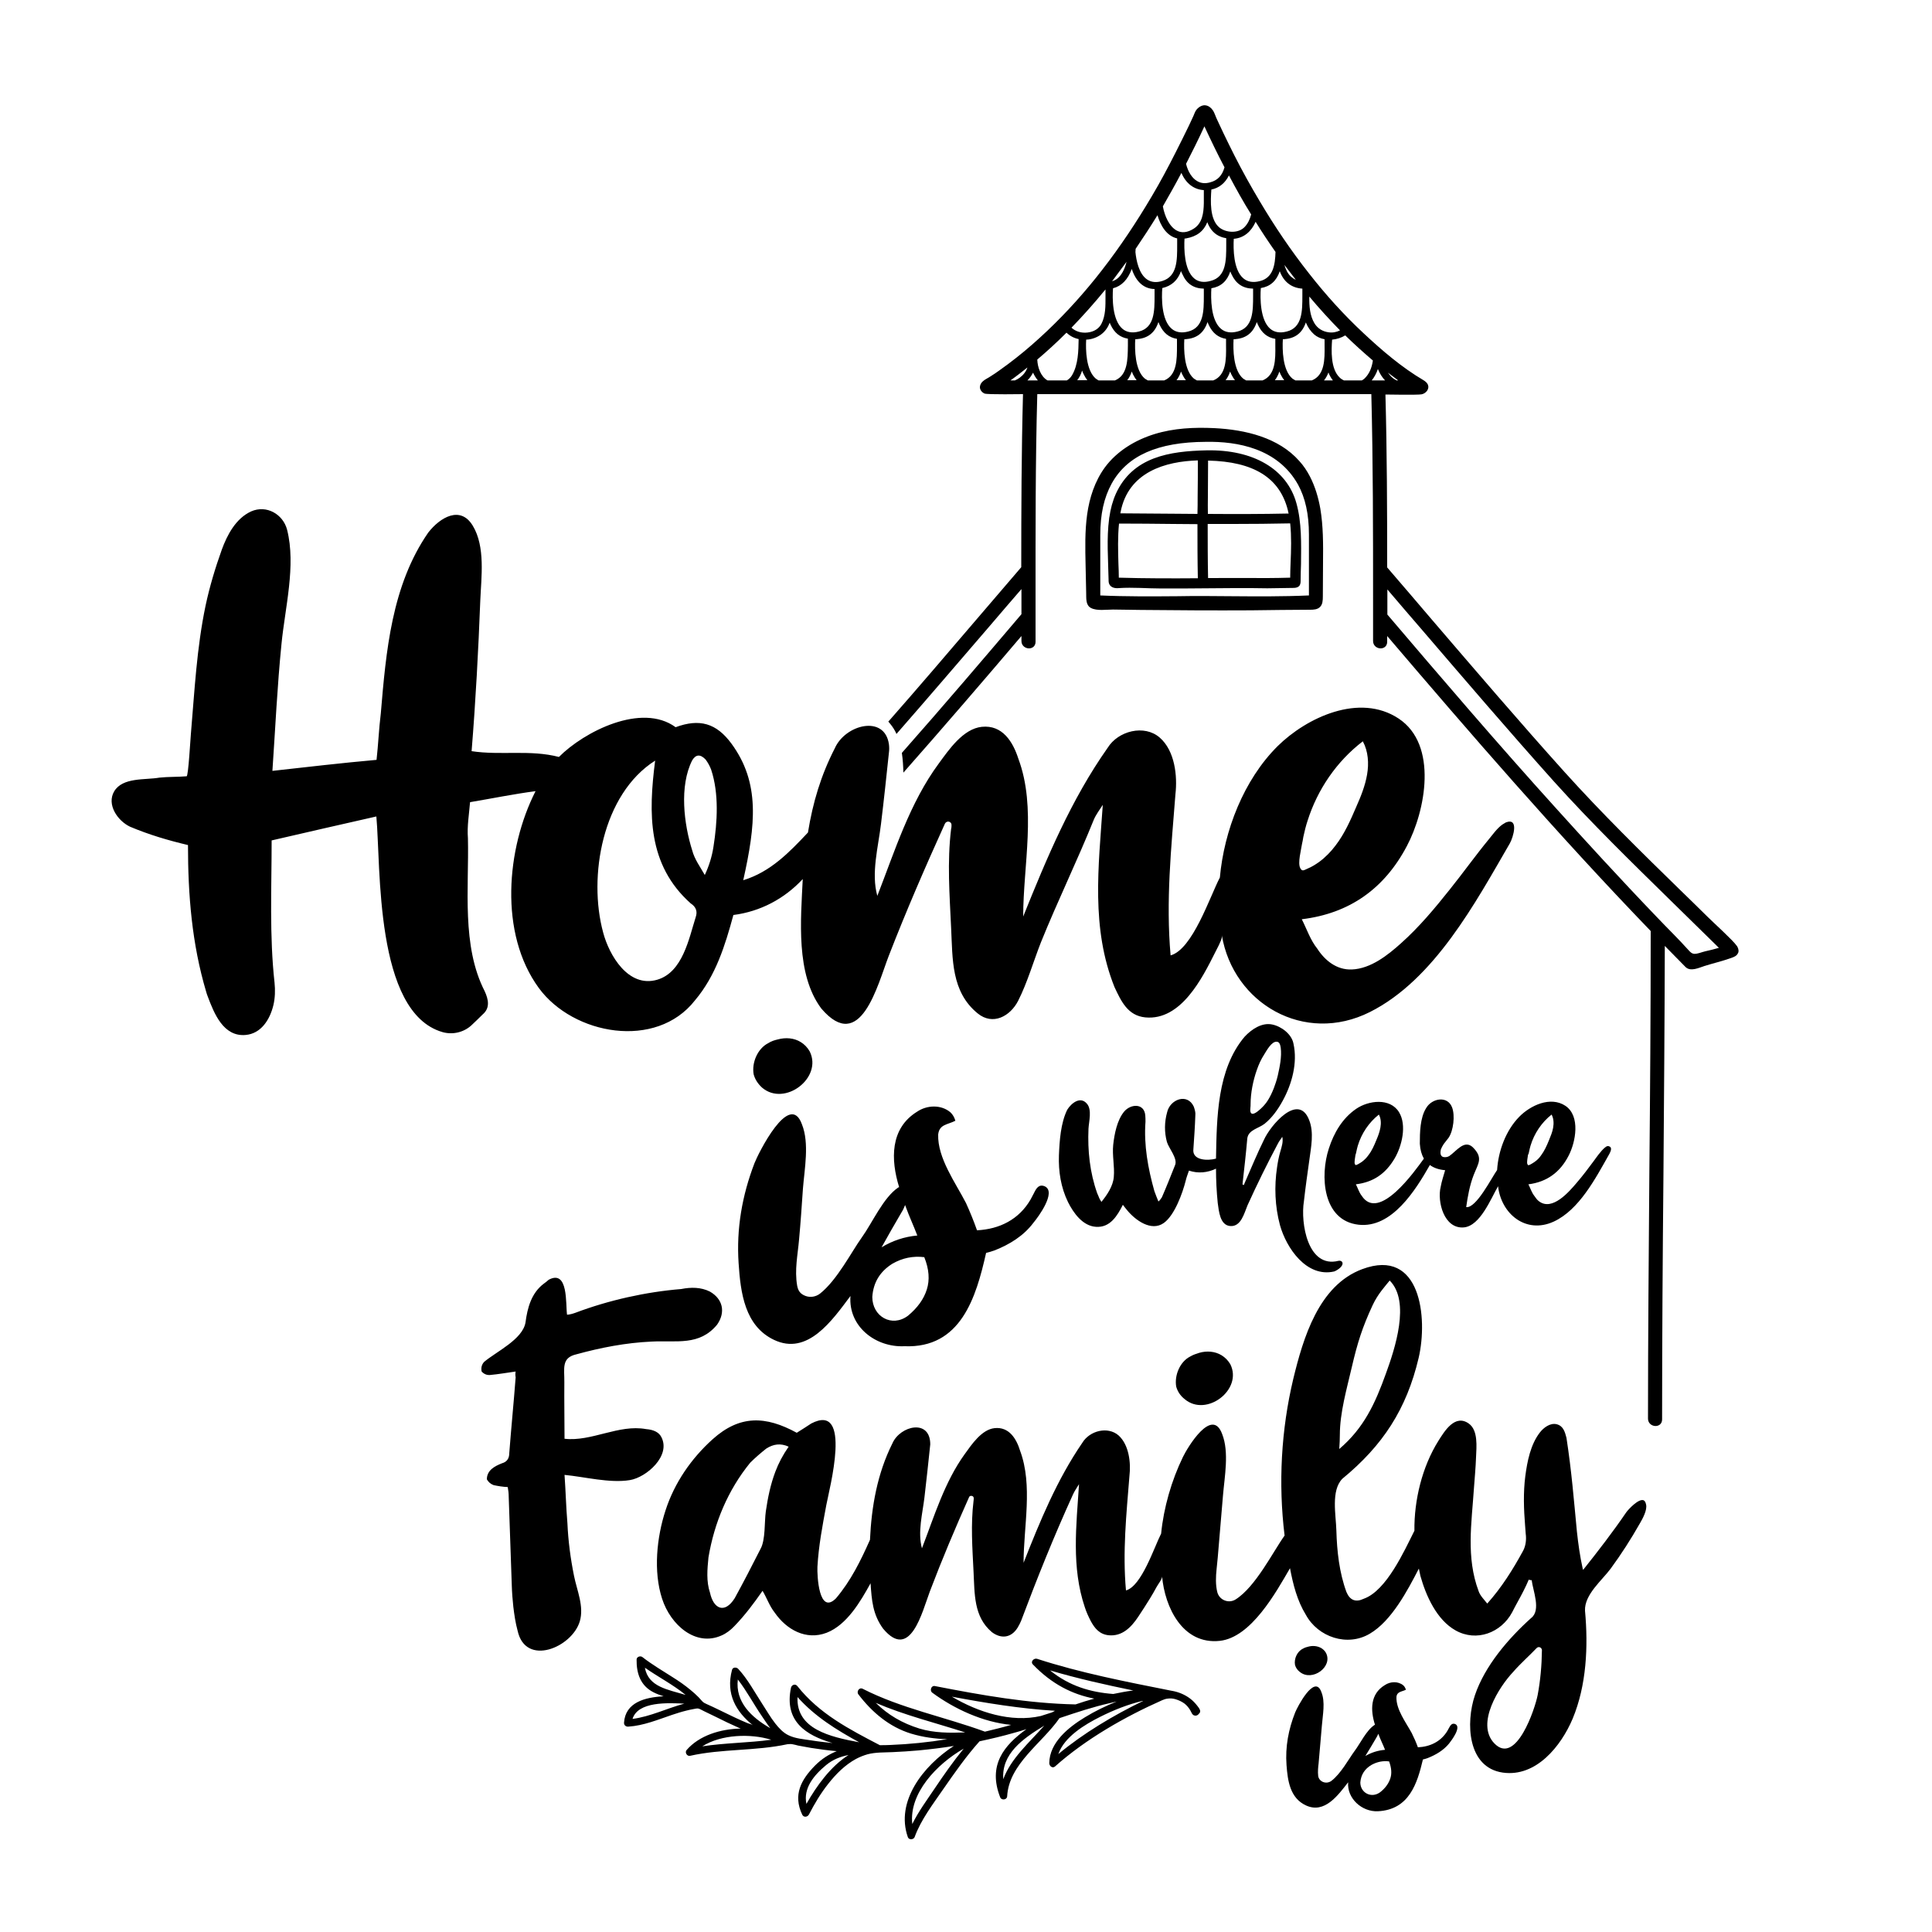 <?xml version="1.0" encoding="utf-8"?>
<!-- Generator: Adobe Illustrator 23.0.1, SVG Export Plug-In . SVG Version: 6.00 Build 0)  -->
<svg version="1.1" id="Layer_1" xmlns="http://www.w3.org/2000/svg" xmlns:xlink="http://www.w3.org/1999/xlink" x="0px" y="0px"
	 width="1000px" height="1000px" viewBox="0 0 1000 1000" style="enable-background:new 0 0 1000 1000;" xml:space="preserve">
<g>
	<path d="M777.6,426.8c-2.7,1.9-5,5.2-6.9,7.5c-7,8.5-13.4,17.5-20.3,26.1c-7.8,9.8-15.9,19.5-25.2,27.8
		c-6.9,6.2-15.7,13.2-25.5,13.6c-7.8,0.3-13.9-4.6-17.9-10.8c-3.6-4.5-5.4-10.1-8-15.2c24.8-3,42.8-15.9,54.4-37.9
		c9.6-18.1,16.3-52.4-4.3-66c-20.3-13.4-47.6-0.5-62.6,14.3c-17.6,17.5-27.7,43.8-29.9,68c-5.1,9.7-14.1,37.2-25.5,40.3
		c-2.5-28.2,0.3-55.2,2.5-83.4c1.1-9.5-0.3-22.5-8.1-29.3c-8-7-21.6-3.5-27,5.3c-18.9,26.8-31.5,57-43.7,87.3
		c0-26.5,7-56.3-2.5-81.7c-2.8-8.7-8.2-17.6-18.9-16.5c-9.7,1-17.1,11.9-22.3,19c-15,20.3-22.8,45.4-31.8,68.5
		c-3.3-11.7,0.5-25.4,1.9-37.2c1.5-12.3,2.8-24.6,4.1-36.9c0.2-1.5,0.2-2.9,0-4.4c-2.2-15.4-22.6-10.2-28,2.1
		c-7.2,14-11.4,28.1-13.9,43.6c-9.7,10.3-19.4,20.4-33.5,24.7c6.4-28.7,8.8-50.4-6.1-70.7c-7.8-10.6-16.5-13.1-28.9-8.5
		c-17.6-12.9-47.4,2.3-60.4,15.4c-14.9-3.9-30.1-0.7-45.2-3c2.1-26,3.5-52,4.5-78.1c0.5-12,2.7-27.7-3.9-38.6
		c-6.4-10.6-16.9-4.3-23,3.5c-19,27.4-21.9,61.6-24.6,93.7c-1,8-1.3,16-2.2,24c-18,1.6-35.9,3.7-53.9,5.7
		c1.5-21.9,2.5-43.9,4.7-65.7c1.8-18.6,7.6-40.6,2.9-59.1c-2.1-8.1-10.7-13-18.6-9.5c-7.9,3.6-12.4,12.1-15.2,19.8
		c-3.4,9.5-6.3,19.1-8.4,29c-4.6,21.9-5.7,44.2-7.6,66.4c-0.2,1.9-1.3,21.8-2.2,21.9c-4.7,0.4-9.4,0.2-14.1,0.7
		c-7.3,1.3-19-0.3-23.4,7.1c-4,6.8,1.7,15.2,8.2,18.3c10,4.2,19.5,7,30,9.5c0,25.8,2,51,9.4,75.9c0.2,0.8,0.5,1.6,0.8,2.4
		c3.3,8.8,8.1,21,19.6,20c8.1-0.7,12.6-8,14.4-15.4c0.9-3.8,1-7.8,0.6-11.7c-2.7-24.3-1.5-49.2-1.5-73.6
		c18.1-4.2,36.1-8.3,54.2-12.4c2.4,25.9-1,101.4,34.2,111.6c5.2,1.5,10.9,0.2,14.9-3.4c2-1.8,3.9-3.8,5.9-5.7c4-3.4,3-7.8,1.1-12
		c-12.1-23.5-8.1-53.5-8.7-79.2c-0.5-6.3,0.6-12.5,1.1-18.7c11.3-1.9,22.5-4.2,33.9-5.7c-15.1,29.7-19,73.6,1.7,101.9
		c17.8,24.3,60.7,32.1,80.8,6.4c10.8-12.8,15.6-28.4,19.9-44.2c14-1.8,26.4-8.4,35.9-18.6c-1,21-3.7,49.2,9.6,67
		c20.3,23.8,29.1-12.2,34.9-27.2c9-23.2,18.8-45.8,29.1-68.5c0.4-0.8,1.3-1.2,2.1-1l0,0c0.7,0.2,1.3,0.8,1.3,1.6
		c0,0.7,0,1.4-0.2,2.1c-2.1,17.1-0.8,34.1,0,51.3c0.8,16.2,0,33,13.7,44.2c7.9,6.5,16.9,1.5,21-6.5c4.8-9.5,7.9-20.4,11.8-30.3
		c8.6-21.3,18.7-42,27.3-63.3c1.1-2.7,3.1-5.3,4.7-7.8c-2.2,31.9-6.2,63.8,6.1,94.4c3.4,7.2,6.8,14.7,15.9,15.6
		c18.6,1.8,29.6-20.6,36.2-33.7c2.9-5.6,3.7-7.4,3.4-8.9c5.9,35.4,42.7,56.9,76.7,39.8c33.4-16.8,54.7-56.8,72.4-87.3
		c1.7-3,4.9-13.5-2.1-10.8C778.8,426.1,778.2,426.4,777.6,426.8z M360.1,474.7c-3.5,11-6.7,28.5-19.9,32.4
		c-15,4.4-24.9-12.7-28-24.4c-7.9-29-0.4-71.7,26.9-89c-3.5,27.3-4,53.9,18.4,73.9C360.3,469.4,361.1,471.8,360.1,474.7z
		 M369.3,438.2c-0.8,5.3-2.4,10.2-4.5,14.7c-2.3-4.1-5.3-8.1-6.5-12.7c-4.3-13.6-6.8-33.3,0-46.7c1.9-3.1,4.2-3.2,6.9-0.4
		c1.2,1.6,2.2,3.4,2.9,5.3C372.2,410.8,371.3,425.5,369.3,438.2z M674.6,433.2c0.6-2.8,1.3-5.7,2.2-8.4c5.1-16.1,15-30.7,28.6-41.1
		c2.8,5.2,3.2,11.4,2.2,17.2c-1,5.8-3.2,11.3-5.6,16.7c-3,7-6.1,14-10.7,20c-2.4,3.2-5.3,6.2-8.6,8.6c-1.7,1.2-3.6,2.4-5.5,3.2
		c-2.3,1-3.2,1.9-4.2-0.1c-1.4-2.6,0.5-9.6,0.9-12.4C674.2,435.7,674.4,434.4,674.6,433.2z M390.1,556.1c-1.1-6,2-13.4,7.6-16.2
		c1.5-1,3.2-1.5,4.9-1.9c4-1.1,8.4-0.8,11.9,1.4c1.8,1.1,3.4,2.7,4.6,4.8c6.8,13.7-12.9,28.7-24.6,18.8
		C392.3,561,390.8,558.7,390.1,556.1z M540.9,614.1c-3.1-1.4-4.5,0.9-5.7,3.4c-0.6,1.1-1.2,2.3-1.8,3.4c-6,10.3-16,15.3-27.7,15.9
		c-1.7-4.8-3.6-9.5-5.7-14.1c-5.4-10.5-14.8-23.3-14.4-35.5c0.6-5.3,4.8-5,8.9-7.1c-0.5-1.7-1.3-3.2-2.6-4.4
		c-4.9-4.1-12.2-3.7-17.2-0.3c-14.1,8.7-13.7,24.9-9.3,39.1c-0.1,0-0.3,0-0.4,0.1c-7.8,5.2-13.4,18.2-19,26
		c-5.2,7.2-12.7,22-21.6,29c-2.1,1.6-4.9,2.1-7.4,1.2c-2.7-1-3.9-2.6-4.4-5.4c-1.4-8.2,0.3-15.8,1-23.9c0.8-8.7,1.4-17.5,2-26.3
		c0.8-10.2,3.4-23.4-0.5-33.2c-6.4-17.9-22.8,15.4-24.6,20.1c-6.4,16.7-9.4,33.9-8.2,51.7c1,15.4,3.2,32.5,18.3,39.7
		c17.4,8.3,30-9.9,39.6-22.7c-1.2,15.8,13,26.7,27.9,26c29.2,1.2,37.1-25.2,42.3-48.3c1.4-0.3,2.9-0.8,4.4-1.3
		c7.8-3.1,15-7.5,20.1-14.3C537.5,629.8,546.8,617.1,540.9,614.1z M466.7,627.4c0.7-1.1,1.3-2.4,1.8-3.7c0.1,0.3,0.2,0.6,0.3,0.9
		c1.8,5,4.1,9.9,6,14.9c-6.7,0.6-12.9,2.7-18.5,6.1C459.7,639.5,463.1,633.5,466.7,627.4z M479.7,667.5c-1.6,5-4.8,9.4-9.7,13.5
		c-8.4,6.3-18.5,0.4-18.5-9.7c0.5-7.5,4-13.2,10.4-17.2c5.2-3,10.7-4.1,16.5-3.4C480.9,656.9,481.3,662.5,479.7,667.5z M670.3,861.8
		c-0.6-3.2,1.1-7.1,4.2-8.5c0.8-0.5,1.8-0.8,2.7-1c2.2-0.6,4.6-0.4,6.6,0.7c1,0.6,1.9,1.4,2.5,2.5c3.8,7.2-7.1,15.1-13.5,9.9
		C671.5,864.4,670.7,863.2,670.3,861.8z M753.3,892.4c-1.7-0.7-2.5,0.5-3.2,1.8c-0.3,0.6-0.7,1.2-1,1.8c-3.3,5.4-8.8,8.1-15.2,8.4
		c-0.9-2.5-2-5-3.2-7.4c-3-5.5-8.2-12.3-7.9-18.7c0.3-2.8,2.7-2.6,4.9-3.7c-0.3-0.9-0.7-1.7-1.4-2.3c-2.7-2.2-6.7-2-9.5-0.1
		c-7.7,4.6-7.5,13.1-5.1,20.6c-0.1,0-0.1,0-0.2,0c-4.3,2.8-7.4,9.6-10.5,13.7c-2.8,3.8-7,11.6-11.9,15.3c-2.6,1.9-6.3,0.5-6.8-2.5
		c-0.3-2.3,0-4.9,0.2-6.5c0.5-6.5,1.2-13,1.7-19.6c0.4-5.4,1.9-12.3-0.3-17.5c-3.5-9.5-12.5,8.1-13.5,10.6
		c-3.5,8.8-5.2,17.9-4.5,27.3c0.6,8.1,1.8,17.1,10.1,20.9c9.6,4.4,16.5-5.2,21.8-12c-0.7,8.3,7.1,15.4,15.4,15
		c16.3-0.8,20.4-14.6,23.3-26.8c0.8-0.2,1.6-0.4,2.4-0.7c4.3-1.7,8.2-4,11.1-7.5C751.4,900.7,756.5,894,753.3,892.4z M712.4,899.4
		c0.4-0.6,0.7-1.3,1-2c0.1,0.2,0.1,0.3,0.2,0.5c1,2.7,2.3,5.2,3.3,7.8c-3.7,0.3-7.1,1.4-10.2,3.2
		C708.6,905.8,710.5,902.7,712.4,899.4z M719.6,920.6c-0.9,2.6-2.6,5-5.3,7.1c-4.6,3.3-10.2,0.2-10.2-5.1c0.3-3.9,2.2-7,5.8-9.1
		c2.9-1.6,5.9-2.2,9.1-1.8C720.2,915,720.5,917.9,719.6,920.6z M694.8,653.4c-0.3-0.7-1.2-1-2-0.8c-16,4-19.7-19.7-17.9-30.8
		c0.8-7.1,1.8-14.2,2.8-21.3c0.9-6.8,2.5-14.3-0.1-20.8c-5.6-14.4-20.1,2.9-23.4,10.3c-3.5,7.1-6.5,14.4-9.7,21.7
		c-0.2,0.6-0.5,1.1-0.7,1.7c-0.2-0.2-0.4-0.3-0.7-0.3c0.9-8,1.8-15.9,2.5-23.9c0.6-4.4,5.8-5.1,8.9-7.5c3.9-3.1,7-7.5,9.4-11.9
		c4.8-8.7,7.8-19.7,5.6-29.6c-0.9-4.9-6.2-8.9-10.9-9.9c-5.4-1.2-10.7,2.4-14.3,6.2c-14.4,16.9-14.5,42.1-14.9,63.2
		c-4.3,1.2-12.5,1-11.7-5c0.4-5.8,0.8-11.5,1-17.3c0.2-1.6-0.3-3.1-0.8-4.6c-3.3-7.2-12.3-3.8-13.8,2.9c-1.4,5-1.5,10.3-0.1,15.4
		c1,3.3,5.7,8.6,4.2,12c-2.2,5.5-4.4,11.1-6.8,16.6c-0.5,0.8-1.1,1.6-1.8,2.2c-0.7-1.8-1.5-3.6-2.1-5.4c-3.3-11.7-5.5-23.8-4.6-35.9
		c0-1.1,0-2.1-0.1-3.2c-0.5-6.5-7.5-6.1-10.9-2.1c-3.7,4.4-5.1,11.7-5.7,17.2c-0.6,5.6,0.8,11.2,0.3,16.7c-0.4,4.8-3.5,9.3-6.4,12.9
		c-0.4-0.6-0.8-1.3-1.1-1.9c-0.4-0.9-0.7-1.8-1.1-2.6c-3.8-10.7-5-22-4.5-33.4c0.2-3.7,1.9-9.8-0.8-12.9c-3.4-4.1-8.1-0.3-10.2,3.1
		c-3.4,6.9-4,16.1-4.3,23.6c-0.3,8.3,1,16.6,4.7,24.2c2.8,5.6,7.6,12.4,14.5,12.8c7.3,0.5,11-5.7,13.9-11.4c0.7,0.9,1.4,1.9,2.2,2.8
		c4.1,5,12.4,11.3,19,6.6c5.6-4,9.7-15.5,11.3-21.8c0.4-1.8,1.1-3.5,1.7-5.3c4.7,1.6,9.6,1.1,14-1c0,5.9,0.3,11.9,0.9,17.8
		c0.6,4.1,1.1,11.5,6.5,11.9c5.6,0.4,7.2-6.7,8.9-10.7c4.9-10.8,10.1-21.4,15.7-31.9c0.6-1.3,1.6-2.4,2.3-3.6c0.6,2.5-0.3,5.2-1,7.6
		c-0.8,2.7-1.3,5.4-1.7,8.2c-1.5,9.9-1.1,20.2,1.5,29.9c3.3,11.9,13.8,27.3,28.1,24C692.4,657.4,695.5,655.3,694.8,653.4z
		 M647.2,573.4c0.1-0.7,0.1-1.4,0.1-1.9c0-5.8,1.3-12.2,3.2-17.6c1-2.9,2.2-5.6,3.9-8.2c1.2-1.9,3.8-6.8,6.5-6.5
		c1.5,0.1,1.8,1.9,2,3.1c0.6,4.6-0.5,9.8-1.5,14.3c-0.3,1.2-0.6,2.4-1,3.6c-1.2,3.8-3.3,8.8-6,11.8
		C652.8,573.8,646.4,580.3,647.2,573.4z M830.8,593.9c-2.2,1.7-5.1,6-5.7,6.8c-2.9,3.9-5.8,7.8-9,11.5c-3.9,4.6-12.6,14.8-19.5,9.6
		c-1.1-0.8-1.7-1.8-2.5-2.9c-1.4-1.8-2-4-3-5.9c9.5-1.2,16.4-6.2,20.8-14.8c3.7-7.1,6.2-20.5-1.6-25.8c-7.8-5.2-18.2-0.2-23.9,5.6
		c-7,7.1-10.9,17.8-11.5,27.6c-2.8,3.9-10.8,19.9-16,19.2c0.8-5.6,1.8-11.3,3.9-16.7c2.4-6.1,5-8.8-0.5-14.3
		c-4.4-4.1-8.4,2-12.2,4.6c-1.1,0.6-2.2,0.7-3.3,0.4c-1.5-0.7-1.3-2.5-1-3.9c0.4-1,0.9-1.9,1.5-2.8c0.8-1.1,1.7-2.1,2.5-3.2
		c2.5-3.7,3.4-11.5,1.8-15.7c-2.4-6.3-10.5-4.7-13.4,0.3c-3.2,5-3.3,12.8-3.3,18.5c0.2,3.1,0.9,5.6,2.1,7.7
		c-4.6,6.3-23.3,33-32.2,19.2c-1.4-1.8-2-4-3-5.9c9-1.1,15.3-5.4,20-13.3c3.8-6.4,6.5-17.3,2.3-24.1c-4.7-7.5-15.8-6-22.1-1.7
		c-7.2,4.9-11.6,12.5-14.2,20.6c-4.6,14-3.3,37.2,15.3,39.4c17.3,2,29.6-17.9,37-30.9c2,1.5,4.6,2.4,7.9,2.7
		c-0.8,2.8-1.8,5.7-2.3,8.6c-1.9,7.6,1.7,21.9,12,21c8.5-0.8,14-15,17.7-21.3c1.6,14.3,14.4,24.9,28.8,18.3
		c13.2-6.1,21.7-22.5,28.5-34.5c0.5-0.9,1.7-2.9,0.9-4C832.6,592.9,831.7,593.1,830.8,593.9z M702,596.3c0.2-1.1,0.5-2.2,0.8-3.3
		c1.9-6.3,5.7-12,10.9-16.1c1.1,2,1.2,4.4,0.8,6.7s-1.2,4.4-2.1,6.5c-1.1,2.7-2.3,5.5-4.1,7.8c-0.9,1.3-2,2.4-3.3,3.4
		c-0.7,0.5-1.4,0.9-2.1,1.3c-0.9,0.4-1.2,0.7-1.6,0c-0.5-1,0.2-3.7,0.3-4.9C701.8,597.3,701.9,596.8,702,596.3z M791.4,596.3
		c0.2-1.1,0.5-2.2,0.8-3.3c1.9-6.3,5.7-12,10.9-16.1c1.1,2,1.2,4.5,0.8,6.8c-0.4,2.3-1.3,4.4-2.2,6.6c-1.1,2.7-2.3,5.4-4.1,7.8
		c-0.9,1.3-2,2.4-3.3,3.3c-0.7,0.5-1.4,0.9-2.1,1.3c-0.9,0.4-1.2,0.7-1.6-0.1c-0.5-1,0.2-3.7,0.3-4.9
		C791.2,597.3,791.3,596.8,791.4,596.3z M326,766.1c-10.4,1.7-23.3-1.7-33.8-2.7c0.6,8.4,0.8,16.8,1.5,25.1
		c0.4,9.1,1.6,18.2,3.4,27.1c1.5,7.6,5.3,15.8,3,23.6c-4,13.5-28.1,23.7-32.2,4.8c-1.1-4-1.7-8.2-2.2-12.3
		c-0.4-3.7-0.7-7.4-0.8-11.1c-0.6-15.4-1-30.7-1.6-46.1c0-1.6-0.2-3.2-0.5-4.8c-2.5-0.1-4.9-0.5-7.3-1c-1.6-0.6-2.7-1.6-3.5-3
		c0-4.7,4-6.8,7.8-8.3c2.5-0.7,3.8-2.4,3.8-5.3c1-13.1,2.3-26.1,3.3-39.2c-0.2-1-0.2-2,0-3c-4.4,0.6-8.9,1.4-13.3,1.8
		c-1.7,0.1-3.1-0.5-4.3-1.8c-0.4-1.9,0-3.6,1.3-5c6.4-5.4,19.9-11.6,21.4-20.4c1-7.7,3.1-15.3,9.5-20.1c0.9-0.6,1.7-1.3,2.5-2
		c10.3-5.5,8.7,12.7,9.5,18.1c1.5-0.1,2.9-0.5,4.3-1c17.2-6.5,36.4-10.8,54.8-12.3c5-1,10.2-1,14.8,1.3c6.7,3.8,8.3,10.6,3.8,17.1
		c-9.2,11.2-21.1,8.1-34,8.8c-13.2,0.6-26.2,3.1-38.9,6.6c-7.9,1.8-6.1,7.4-6.2,14.5c-0.1,9.7,0.1,19.5,0.1,29.2
		c14,1.6,28-7.6,42.2-5c4,0.3,6.7,1.7,7.9,4.1C347.4,753.5,334.6,764.7,326,766.1z M608.8,717.7c-1-5.8,1.9-12.9,7.3-15.6
		c1.5-0.9,3.1-1.4,4.7-1.9c3.8-1.1,8.1-0.8,11.5,1.3c1.8,1.1,3.3,2.6,4.5,4.6c6.6,13.2-12.4,27.6-23.6,18.1
		C610.9,722.4,609.5,720.2,608.8,717.7z M850.6,776.5c-2.6-0.8-7.7,4.7-8.8,6.2c-7.1,10.4-14.6,20.1-22.4,29.9
		c0-0.2-0.1-0.4-0.2-0.7c-1.4-6.3-2.3-12.7-3-19.2c-1.6-16.6-2.7-30.9-5.4-48.5c-0.8-3-1.6-6.1-5-7c-3.4-0.9-6.9,1.8-8.8,4.3
		c-4.8,6.2-6.5,14.9-7.5,22.5c-1.1,8.5-0.8,17.2-0.1,25.8c0.1,1.3,0.2,2.6,0.3,4c0.4,2.9,0.1,6.1-1.3,8.8
		c-5.4,9.9-11.1,19-18.6,27.4c-1.5-1.9-3.8-4.2-4.5-6.5c-6.5-17.4-3.6-35.1-2.4-53.1c0.4-5.4,0.9-10.8,1.1-16.2
		c0.2-5.2,1.2-13.9-3.8-17.4c-7.1-5-12.5,3.9-15.7,9c-8.4,13.4-12.6,30.7-12.4,46.5c-5.2,10.3-14.4,31-26.2,35.2
		c-4.2,2-7.2,0.8-9-3.5c-3.7-10.1-4.9-21.1-5.2-31.8c-0.2-8-2.9-20.7,3.1-26.8c20.9-17.2,33.2-35.9,39.5-62.6
		c4.8-20.7,1.1-57.2-29.2-45.9c-22.6,8.4-30.6,35.8-35.7,56.8c-6.3,26.4-7.8,54.2-4.5,81.1c-5.9,8.2-15,26.6-25.4,33.1
		c-3.6,2.2-8.3,0.3-9.4-3.7c-1-3.8-0.8-8.4-0.4-12c0.2-2,0.4-4,0.6-6c0.9-10.7,1.8-21.3,2.7-32c0.8-9.8,3.3-22.5-0.4-31.9
		c-5.2-14.4-18,7-20.3,11.8c-5.9,12.1-10,26.3-11.3,39.7c-3.6,7-10.1,27.2-18.2,29.4c-1.8-20,0.2-39.3,1.8-59.3
		c0.8-6.7-0.2-16-5.6-20.9c-5.6-4.9-15-2.5-18.8,3.8c-13.1,19.1-21.9,40.5-30.4,62.1c0-18.8,4.9-40-1.8-58
		c-1.9-6.2-5.7-12.5-13.2-11.7c-6.7,0.7-11.9,8.5-15.5,13.5c-10.4,14.4-15.8,32.3-22.1,48.7c-2.3-8.3,0.3-18,1.3-26.4
		c1.1-9.1,2-18.2,3-27.4c0-13.4-15.6-9.7-19.6-0.5c-7.8,15.6-10.8,32.5-11.6,49.9c-4.8,10.8-9.9,21.2-17.6,30.3
		c-8.9,8.9-9.8-11.9-9.6-16.3c0.6-10.8,2.6-21.3,4.6-32c1.5-8.2,13.7-53.4-7.8-42.2c-2.5,1.6-5,3.3-7.5,4.8
		c-16.1-8.8-29.5-9.3-43.6,3.4c-11,9.9-19.7,22.5-24.3,36.7c-4.6,14-6.4,31.7-1.8,45.8c4.4,13.6,17.4,25,30.8,19
		c2.5-1.1,4.7-2.8,6.6-4.8c5.5-5.7,10-11.7,14.6-18.3c2.2,3.7,3.6,7.9,6.3,11.3c6.1,8.8,16.2,14.5,26.9,10.4
		c10.5-4.1,17.5-16.2,22.7-25.6c0.6,8.8,1.1,16.1,6.5,23.5c14.1,16.9,20.2-8.7,24.2-19.3c6.3-16.6,13.1-32.7,20.3-48.8
		c0.2-0.5,0.8-0.8,1.4-0.6c0,0,0,0,0.1,0c0.5,0.1,0.8,0.5,0.9,1c0,0.5,0,1.1-0.1,1.6c-1.5,12.2-0.6,24.3,0,36.5
		c0.6,11.5,0,23.4,9.5,31.4c4.8,3.6,10,3,13.3-2.3c0.7-1.2,1.3-2.3,1.8-3.5c8.3-22.1,17-43.8,26.8-65.3c0.8-1.9,2.2-3.8,3.2-5.5
		c-1.4,21.5-4,43,3,63.7c0.8,2.5,1.9,4.9,3.1,7.2c2,3.7,4.5,6.8,9.2,7.3c7,0.7,11.7-4.1,15.3-9.5c2.1-3.1,4.1-6.3,6.1-9.5
		c1.2-1.9,2.3-3.9,3.4-5.9c0.6-1.2,3-4.2,2.9-5.5c1.4,15.7,10.5,35.4,29.9,33.3c16.2-1.8,29-25,36.3-37.6c1.6,8.4,3.7,16.8,8.2,24.1
		c6.3,11.6,21.5,16.7,33.1,9.8c11.3-6.6,19.6-22.5,25.4-33.7c0.3,1.3,0.5,2.5,0.8,3.8c2.9,10.3,8.4,22.7,18.2,28.2
		c10.9,6.1,23.6,1.2,29.3-9.4c0.9-1.8,1.8-3.5,2.8-5.3c2.1-3.8,4.1-7.6,5.8-11.6c0.3,0.2,0.8,0.3,1.5,0.3c0.6,5.3,5,15.6-0.3,19.6
		c-11.8,10.6-24,24.8-29.1,40c-4.8,14.2-3.9,37.4,14.5,40c17.2,2.4,30.1-13.7,36.1-27.9c7.2-17.3,8.1-37.4,6.4-55.9
		c-0.4-8.3,8.8-15.7,13.3-21.8c5.5-7.5,10.5-15.3,15.1-23.4c1.4-2.4,3.9-6.9,3.2-9.8C851.7,777.3,851.2,776.7,850.6,776.5z
		 M693.5,742.7c0-11.5,3.6-23.9,6.2-35.1c2.9-12.5,5.4-20.5,10.8-32.1c2.7-5.8,6.5-9.8,8.8-12.7c10.9,10.9,2.6,35.6-1.9,48
		c-5.6,15.6-11.4,28.3-24.2,39.2C693.4,747.2,693.5,744.7,693.5,742.7z M401.3,761.8c-2.5,6.6-3.9,13.5-4.9,20.4
		c-0.8,5.3-0.1,14.9-2.8,19.6c-4.3,8.5-8.7,17-13.3,25.4c-5.2,8.3-11,5.6-12.8-2.8c-2-5.9-1.4-12.2-0.8-18.3
		c3-17.9,10.1-34.9,21.6-49c2.6-2.6,5.4-5,8.3-7.3c3.7-2.4,7.5-2.9,11.6-1C405.2,753.1,402.9,757.5,401.3,761.8z M795.9,877.3
		c-1.3,6.9-11.2,36.9-22.5,25c-9.7-10.2,2.6-29.3,9.8-36.9c3.8-4.4,8.2-8.2,12.2-12.4c0.5-0.5,1.2-0.6,1.8-0.3c0,0,0,0,0,0
		c0.5,0.3,0.9,0.8,0.9,1.4C798,862.1,797.3,869.8,795.9,877.3z"/>
	<path d="M899.3,490.1c-0.1-0.2-0.2-0.4-0.4-0.6c-1.8-2.7-12.5-12.4-15.1-15c-4.6-4.5-9.2-9.1-13.9-13.6
		c-20.1-19.6-40.8-39.9-60-61.2c-23.3-25.9-46.4-52.9-68.7-78.9c-7.7-9-15.4-18.1-23.2-27.1c0-29.6-0.1-59.7-0.9-89.5
		c0,0,16.7,0.3,18.7-0.1c1.1-0.2,2.2-0.9,2.9-1.9c0.5-0.8,0.8-1.8,0.5-2.7c-0.3-1.2-1.4-2.1-2.4-2.7c-11.2-6.6-21.5-15.4-31-24.3
		c-10.2-9.5-19.6-19.9-28.2-30.9c-9.4-11.9-17.9-24.5-25.6-37.5c-4.6-7.7-9-15.6-13.1-23.7c-2-4-4-8-5.9-12c-1-2-1.9-4.2-2.9-6.2
		c-0.9-1.7-1.3-3.6-2.4-5.2c-0.9-1.3-2.2-2.3-3.8-2.5c-1.8-0.2-3.6,1-4.7,2.4c-0.8,1.1-1.2,2.6-1.8,3.8c-0.7,1.5-1.4,3-2.1,4.5
		c-2.2,4.6-4.5,9.1-6.8,13.7c-3.9,7.7-8,15.4-12.4,22.8c-7.8,13.2-16.3,26-25.7,38.1c-8.6,11.1-18.1,21.7-28.3,31.4
		c-5.2,4.9-10.5,9.6-16.1,14c-2.8,2.2-5.7,4.4-8.7,6.5c-1.5,1.1-3,2.1-4.6,3.1c-1.3,0.9-2.8,1.5-3.9,2.5c-0.9,0.7-1.5,1.8-1.6,2.9
		c-0.1,1.5,1,2.9,2.4,3.5c1.4,0.6,19.9,0.3,19.9,0.3c-0.8,29.8-0.9,60-0.9,89.6c0,0-0.1,0.1-0.1,0.1c-7.8,9.1-15.6,18.2-23.4,27.3
		c-14.8,17.3-29.9,35-45.3,52.5c1.4,1.6,2.7,3.3,3.7,5.3c0.2,0.4,0.3,0.7,0.5,1.1c16.1-18.4,32-37,47.6-55.1
		c5.7-6.7,11.4-13.3,17.1-19.9c0,1.8,0,3.6,0,5.3c0,2.6,0,5.2,0,7.7c-18.9,22.2-39.9,46.9-61.9,71.8c0.5,3.4,0.7,6.8,0.8,10.2
		c20.9-23.7,41.3-47.4,61.1-70.7c0,0.9,0,1.7,0,2.6c0,2.4,2,3.8,3.9,3.8c0.9,0,1.7-0.3,2.3-0.8c0.7-0.6,1.1-1.5,1.1-2.6
		c0-7.2,0-14.4,0-21.7c0-34.9-0.1-71,0.9-106.5h172.9c0.9,35.4,0.9,71.3,0.9,106.1c0,7.2,0,14.4,0,21.7c0,2.4,2,3.8,3.9,3.8
		c0.9,0,1.7-0.3,2.3-0.8c0.7-0.6,1.1-1.5,1.1-2.6c0-1,0-2,0-3c42.8,50.2,88.2,102.7,136.4,152.7c0,41.8-0.3,84.2-0.7,125.3
		c-0.3,41.6-0.7,84.7-0.7,127.1c0,2.4,2,3.8,3.9,3.8c0.9,0,1.7-0.3,2.3-0.8c0.7-0.6,1.1-1.5,1.1-2.6c0-42.3,0.3-85.3,0.7-127
		c0.3-38.7,0.6-78.7,0.7-118.1c3.6,3.6,7.1,7.3,10.7,10.9c2.6,2.6,7,0.4,9.8-0.5c4.5-1.4,9.2-2.5,13.7-4.1c1.4-0.5,2.9-1,3.6-2.4
		C900.1,492.6,899.9,491.2,899.3,490.1z M723.7,196.9h-0.8c-0.1-0.1-0.3-0.1-0.4-0.2c-1.6-0.8-2.9-2.1-4.1-3.8
		C720.2,194.3,722,195.6,723.7,196.9z M677.7,153.5c5.2,6.2,10.5,12,15.9,17.5c-1.8,0.9-3.8,1.3-5.9,1c-3.1-0.4-5.7-2-7.3-4.6
		C678,163.5,677.6,158.5,677.7,153.5z M670.7,144.8c-1-0.4-1.8-1-2.6-1.7c-1.6-1.5-2.6-3.6-3.3-6
		C666.8,139.7,668.8,142.3,670.7,144.8z M674.1,149.4c0,1.2,0,2.4,0,3.7c0,7.8,0,16.5-8.1,18.5c-3.5,0.9-6.4,0.4-8.5-1.4
		c-5.3-4.5-5.3-16-4.9-21.1c4.9-0.8,8.1-3.7,9.8-8.7C664.5,146,668.5,149,674.1,149.4z M660.2,130.4c-0.2,6.7-1.2,13.4-8.1,15.1
		c-3.5,0.9-6.4,0.4-8.5-1.4c-5.2-4.3-5.3-15.3-5-20.5c5.4-0.4,9.2-4,11.3-8.8C653.2,120.2,656.7,125.4,660.2,130.4z M618.1,144.1
		c-5.2-4.4-5.3-15.4-5-20.6c0.3,0,0.5-0.1,0.8-0.1c5.6-1,9.1-3.7,11-8.4c1.4,3.8,3.8,6.3,6.9,7.5c0.9,0.4,1.9,0.6,2.9,0.8
		c0,1.2,0,2.4,0,3.6c0,7.8,0,16.5-8.1,18.5C623.1,146.4,620.2,145.9,618.1,144.1z M623.1,149.4c0,1.2,0,2.4,0,3.7
		c0,7.8,0,16.5-8.1,18.5c-3.5,0.9-6.4,0.4-8.5-1.4c-5.4-4.5-5.3-16.1-4.9-21.1c4.8-1.1,8-4,9.7-8.8c0.2,0.6,0.4,1.1,0.7,1.6
		C614.2,146.9,617.8,149.3,623.1,149.4z M627,149.2c4.9-0.8,8.1-3.6,9.8-8.7c0.2,0.5,0.4,1,0.6,1.4c2.3,5,5.9,7.4,11.2,7.5
		c0,1.2,0,2.4,0,3.7c0,7.8,0,16.5-8.1,18.5c-3.5,0.9-6.4,0.4-8.5-1.4C626.6,165.7,626.7,154.2,627,149.2z M647.6,111
		c-0.7,2.6-1.7,4.7-3.3,6.4c-3.3,3.6-9.7,3.1-13.1,0.4c-5.2-4.2-4.6-14-4.2-19.7c4-0.8,7.1-3.3,9.1-7.3
		C639.8,97.8,643.6,104.6,647.6,111z M623.4,65.4c3.4,7.3,6.8,14.4,10.4,21.2c-1.2,4.3-3.6,6.8-7.5,7.8c-2.5,0.7-4.7,0.5-6.7-0.7
		c-2.6-1.5-4.7-4.8-5.7-8.9C617.1,78.6,620.3,72.1,623.4,65.4z M611.5,89.5c2.3,5.4,6.4,8.6,11.6,8.9c0,1,0,2,0,3c0,1.3,0,2.5,0,3.7
		c-0.1,5.3-0.8,10.5-5.3,13.3c-3.2,2-6.1,2.3-8.6,1c-3.9-2-6.4-7.5-7.3-12.6C605.1,101.2,608.4,95.4,611.5,89.5z M587.8,128.8
		c3.8-5.6,7.6-11.4,11.3-17.4c1.7,5.7,4.9,10.8,10.2,12c0,1.1,0,2.3,0,3.5c0,7.6,0.1,16.1-7.6,18.5c-3.1,1-5.8,0.7-7.9-0.7
		c-4.4-2.9-5.7-10.2-6.1-14.2C587.7,129.9,587.8,129.3,587.8,128.8z M597.6,149.6c0,1.1,0,2.3,0,3.5c0,7.8,0,16.5-8.1,18.5
		c-3.5,0.9-6.4,0.4-8.5-1.4c-5.3-4.5-5.3-15.9-4.9-21c4.4-1.1,7.7-4.5,9.7-10C588,145.9,592.1,149.5,597.6,149.6z M583.1,135.5
		c-1,4.1-2.7,7.1-4.9,8.8c-0.8,0.6-1.7,1-2.6,1.3C578.1,142.3,580.6,138.9,583.1,135.5z M572.2,149.8c0,1.2,0,2.5,0,3.7
		c0,4.8,0.1,9.8-2.1,14.1c-1.3,2.5-3.8,4.1-7.1,4.5c-3.2,0.4-6.3-0.5-8.4-2.5C560.6,163.4,566.5,156.8,572.2,149.8z M527.8,195.5
		c-0.8,0.6-1.6,1-2.5,1.4h-2.3c3-2.1,5.9-4.4,8.8-6.7C531.1,192.3,529.7,194.1,527.8,195.5z M531.8,196.9c1.2-1.2,2.1-2.5,2.9-4
		c0.7,1.5,1.5,2.8,2.5,4H531.8z M552.2,196.9h-10c-3.6-2-5.2-7-5.3-10.8c5.2-4.4,10.2-9,15.1-13.9c1.7,1.6,3.8,2.8,6.3,3.3
		c-0.1,6.2-0.2,13.2-3.4,18.7C554.2,195.4,553.2,196.3,552.2,196.9z M557.5,196.9c1.1-1.4,2-3.1,2.6-5.1c0.2,0.7,0.5,1.3,0.8,1.9
		c0.6,1.2,1.2,2.2,1.9,3.1H557.5z M577.1,196.9h-8.5c-0.5-0.3-1-0.6-1.4-0.9c-5.1-4.3-5.3-15-5-20.2c3-0.1,5.8-1.2,8-2.9
		c1.9-1.5,3.3-3.5,4.2-5.9c0.1,0.4,0.3,0.7,0.4,1c2,4.3,4.9,6.6,9,7.3c0,1.1,0,2.3,0,3.5C583.7,186.1,583.7,194.2,577.1,196.9z
		 M583.4,196.9c1-1.3,1.8-2.8,2.4-4.6c0.2,0.5,0.4,1,0.6,1.4c0.6,1.2,1.2,2.2,1.9,3.1H583.4z M602.6,196.9h-8.5
		c-0.5-0.3-1-0.6-1.5-0.9c-5.2-4.3-5.3-15.2-5-20.4c0.4,0,0.8,0,1.2-0.1c5.5-0.5,9-3.4,10.8-8.8c0.2,0.5,0.4,1,0.6,1.4
		c2,4.3,4.9,6.6,9,7.3c0,1.1,0,2.3,0,3.5C609.2,186.1,609.2,194.2,602.6,196.9z M608.9,196.9c1-1.3,1.8-2.8,2.4-4.6
		c0.2,0.5,0.4,1,0.6,1.4c0.6,1.2,1.2,2.2,1.9,3.1H608.9z M628,196.9h-8.5c-0.5-0.3-1-0.6-1.5-0.9c-5.2-4.3-5.3-15.2-5-20.4
		c0.4,0,0.8,0,1.2-0.1c5.5-0.5,9-3.4,10.8-8.8c0.2,0.5,0.4,1,0.6,1.4c2,4.3,4.9,6.6,9,7.3c0,1.1,0,2.3,0,3.5
		C634.7,186.1,634.7,194.2,628,196.9z M634.3,196.9c1-1.3,1.8-2.8,2.4-4.6c0.2,0.5,0.4,1,0.6,1.4c0.6,1.2,1.2,2.2,1.9,3.1H634.3z
		 M653.5,196.9H645c-0.5-0.3-1-0.6-1.5-0.9c-5.2-4.3-5.3-15.2-5-20.4c0.4,0,0.8,0,1.2-0.1c5.5-0.5,9-3.4,10.8-8.8
		c0.2,0.5,0.4,1,0.6,1.4c2,4.3,4.9,6.6,9,7.3c0,1.1,0,2.3,0,3.5C660.2,186.1,660.2,194.2,653.5,196.9z M659.8,196.9
		c1-1.3,1.8-2.8,2.4-4.6c0.2,0.5,0.4,1,0.6,1.4c0.6,1.2,1.2,2.2,1.9,3.1H659.8z M679,196.9h-8.5c-0.5-0.3-1-0.6-1.5-0.9
		c-5.2-4.3-5.3-15.2-5-20.4c0.4,0,0.8,0,1.2-0.1c5.4-0.5,8.9-3.3,10.7-8.6c1,2.5,2.5,4.6,4.3,6.2c1.5,1.3,3.3,2.1,5.4,2.5
		c0,1,0,2.1,0,3.2C685.7,186.1,685.7,194.2,679,196.9z M685.3,196.9c0.9-1.1,1.7-2.5,2.3-4.1c0.6,1.6,1.4,2.9,2.3,4.1H685.3z
		 M706.4,195.8c-0.5,0.5-1,0.8-1.5,1.1h-9.3c-0.8-0.4-1.5-0.8-2.1-1.4c-4.9-4.5-4.4-14.4-4-19.7c2.4-0.2,4.8-1,6.8-2.2
		c4.7,4.6,9.5,8.9,14.3,13C710,190.6,708.7,193.5,706.4,195.8z M710,196.9c1.3-1.6,2.4-3.6,3.2-5.9c0.9,2.3,2.2,4.3,3.7,5.9H710z
		 M882.6,492.4c-1.8,0.4-3.9,1.4-5.7,1.3c-1.3-0.1-2.2-1.1-3-2c-5.2-5.8-10.8-11.2-16.2-16.9c-19.4-20.2-38-40.6-52-56.1
		c-30.6-33.8-60-68.2-87.6-100.6c0-2.5,0-4.9,0-7.4c0-1.9,0-3.7,0-5.6c5.8,6.8,11.6,13.6,17.5,20.4c22.4,26.1,45.5,53.1,68.9,79.2
		c19.2,21.3,40,41.6,60.1,61.3c8.2,8.1,16.7,16.3,25.1,24.6C887.2,491.3,885,491.9,882.6,492.4z M678,246.6c-1.5-2.9-3.3-5.6-5.5-8
		c-10.7-12.1-27.8-16.2-44-17c-10.4-0.5-21,0-31,3.1c-10,3.1-19.4,8.8-25.6,17.2c-5.2,7.1-8,15.7-9.2,24.4c-1.2,8.7-1,17.5-0.8,26.3
		c0.1,4.7,0.2,9.5,0.3,14.2c0.1,2.7-0.4,6.4,2.5,7.9c3.1,1.6,8,0.8,11.4,0.8c4.8,0.1,9.5,0.1,14.3,0.2c19,0.2,38.1,0.3,57.1,0.2
		c10.2-0.1,20.4-0.3,30.6-0.3c1.8,0,3.8-0.1,5.1-1.4c1.4-1.3,1.5-3.5,1.5-5.5c0-6,0.1-12,0.1-18c0.1-9.2,0.1-18.4-1.4-27.4
		C682.4,257.6,680.7,251.8,678,246.6z M677.4,308.2c-13.4,0.6-26.9,0.5-40,0.4c-4.7,0-9.5-0.1-14.2-0.1c-4.6,0-9.2,0-13.8,0.1
		c-13.1,0.1-26.6,0.2-39.9-0.4v-31.1c0-11,1.9-19.5,5.9-26.8c8-14.5,23.9-21.5,48.6-21.6c0,0,0,0,0.1,0c0.1,0,0.1,0,0.2,0
		c16-0.3,37.1,3.3,47.6,22.2c3.7,6.8,5.6,15.2,5.6,25.8V308.2z M671,260.4c-4.9-17.6-22.3-27.8-46.5-27.3
		c-19.2,0.4-38.2,3.4-46.9,22.4c-1.7,3.8-2.8,7.9-3.4,12.2c-0.1,0.2-0.1,0.4-0.1,0.6c-1.4,10.5-0.5,21.2-0.3,31.7
		c0,0.9,0,1.8,0.5,2.6c0.9,1.6,3,2,4.8,1.8c7.3-0.5,14.8,0.2,22.2,0.2c7.8,0,15.6,0,23.4-0.1c10.2-0.1,20.8-0.2,31.2,0
		c0,0,0,0,0.1,0c4.5,0,9.1-0.2,13.6-0.2c1.2,0,2.4-0.3,3.1-1.3c0.4-0.7,0.5-1.5,0.5-2.3c0-2.9,0.1-5.8,0.2-8.7
		C673.5,281.3,673.8,270.4,671,260.4z M579.1,299c0-2.4-0.1-4.8-0.2-7.1c-0.2-6.9-0.4-14,0.3-20.9c9.3,0,18.8,0.1,27.9,0.2
		c4.2,0,8.5,0.1,12.7,0.1c0,9.3,0,18.7,0.2,28C606.5,299.4,592.7,299.4,579.1,299z M619.9,257c0,3,0,6-0.1,9
		c-4.3,0-8.5-0.1-12.7-0.1c-8.9-0.1-18.1-0.1-27.2-0.2c0-0.2,0.1-0.4,0.1-0.6c4-20.9,23.3-26.3,40-26.8
		C620,244.6,620,250.8,619.9,257z M625.2,257c0-6.2,0.1-12.4,0.1-18.6c23.6,0.5,37.1,8.9,41.3,25.7c0.1,0.6,0.2,1.1,0.4,1.7
		c-13.9,0.3-27.9,0.3-41.8,0.2C625.1,263,625.2,260,625.2,257z M668,291.5c-0.1,2.6-0.2,5-0.2,7.5c-4,0.1-8,0.2-11.9,0.2
		c-10.2-0.1-20.5,0-30.6,0c-0.2-9.3-0.2-18.7-0.2-28c4.5,0,8.9,0,13.4,0c9.8,0,19.5-0.1,29.3-0.3C668.5,277.6,668.3,284.7,668,291.5
		z"/>
	<path d="M621.1,885.1c-0.3-0.8-0.9-1.6-1.4-2.2c-1.1-1.4-2.3-2.7-3.8-3.8c-2.7-2-5.8-3.3-9.1-3.9c-0.4-0.1-0.8-0.1-1.1-0.2
		c-23.1-4.6-46.4-9.1-68.9-16.4c-1.6-0.5-3.6,1.4-2.2,2.9c9.8,10.2,20.4,15.5,31.8,17.7c-3.3,0.9-6.5,1.9-9.7,3
		c-24.6-0.5-48.7-4.8-72.8-9.5c-1.9-0.4-2.8,2.3-1.4,3.4c11.4,8.4,26.2,15.3,40.9,16.7c-4.5,1.3-9,2.4-13.6,3.5
		c-21-7.7-43.3-12-63.3-22.2c-1.8-0.9-3.3,1.5-2.2,2.9c7,9.2,15.9,16.8,27.2,20.3c6.3,1.9,12.5,2.7,18.8,2.9
		c-9.7,1.6-19.6,2.6-29.6,3c-1.8,0.1-3.5,0.1-5.3,0.1c-15.9-8.3-31.3-16.2-42.7-30.6c-1.1-1.4-3-0.6-3.3,0.9
		c-3.6,17.4,7.8,24.6,21.5,28.6c-3.7-0.4-7.4-0.8-11.1-1.4c-3.8-0.6-8.1-0.9-11.6-2.6c-2.8-1.3-5-3.7-6.9-6.1
		c-2.6-3.3-4.6-6.9-6.9-10.4c-3.9-6-7.4-12.6-12.3-17.9c-0.8-0.9-2.8-1-3.2,0.5c-3.4,12.6,2.2,21.8,10.8,28.7
		c-0.7-0.6-2.1-0.8-3-1.2c-1-0.4-2-0.9-3-1.3c-2-0.9-4-1.8-6-2.8c-4-1.9-7.9-3.9-12-5.7c-0.9-0.4-1.5-0.7-2.2-1.4
		c-0.6-0.7-1.3-1.4-1.9-2.1c-1.3-1.3-2.7-2.6-4.2-3.8c-2.9-2.4-5.9-4.5-9.1-6.5c-5.3-3.4-10.8-6.6-15.8-10.5c-1-0.8-3-0.2-3,1.3
		c-0.1,7.1,2,13.5,8.7,16.9c1.7,0.9,3.5,1.5,5.3,2.1c-9.8,0.5-19.8,3.2-20.5,13.6c-0.1,1.3,0.9,2.2,2.2,2.1
		c7.9-0.5,15.3-3.6,22.7-6.1c2.4-0.8,4.9-1.6,7.4-2.2c1.2-0.3,2.5-0.6,3.7-0.8c0.9-0.1,1.8-0.5,2.7-0.2c0.9,0.3,1.8,0.9,2.7,1.3
		c2,1,4,1.9,6,2.9c4,2,7.9,3.9,12,5.7c0.3,0.1,0.7,0.3,1,0.4c-10.6,0.2-21.5,3.6-28,11.1c-1.1,1.2,0.2,3.4,1.8,3
		c16.5-3.7,33.7-2.4,50.4-6c0.9,0,1.6-0.2,2.5,0c1,0.2,2,0.4,3,0.7c2.2,0.4,4.4,0.8,6.6,1.2c4.4,0.7,8.9,1.3,13.4,1.7
		c-4,1.6-7.7,3.9-11.2,7.4c-7.3,7.4-11.5,15.2-6.7,25.4c0.7,1.6,2.7,1.4,3.5,0c2.9-5.6,6.1-11,10-15.9c4-5.1,8.7-9.8,14.4-12.9
		c1.9-1,3.9-1.8,6-2.4c4.2-1.1,8.7-0.9,12.9-1.1c4.5-0.2,9-0.5,13.6-0.9c6-0.6,12.1-1.3,18.1-2.3c-15.9,10.3-30.3,28.8-23.8,47.2
		c0.5,1.5,2.9,1.4,3.5,0c3.2-8.9,9.5-17.1,14.8-24.8c5.9-8.5,11.9-17.1,18.8-24.8c6-1.3,12-2.7,17.9-4.4c2.2-0.6,4.3-1.2,6.4-1.9
		c-11.7,8.4-20.1,18.7-13.6,35.3c0.7,1.7,3.5,1.3,3.6-0.5c0.9-16.8,18-27.4,27.1-40.5c8.6-2.9,17.3-5.8,26.2-7.8
		c1.1-0.3,2.3-0.5,3.4-0.8c-5.7,2.3-11.3,5-16.5,8.2c-8.4,5.1-18.3,13-18.4,23.7c0,1.5,1.7,2.9,3,1.7c15.8-14.1,36.1-25.7,55.5-34.3
		c0.9-0.4,1.8-0.7,2.8-0.8c0,0,0,0,0,0c1.3-0.2,2.7-0.1,4,0.3c1.7,0.5,3.2,1.2,4.6,2.2c1.2,0.9,2.2,2.1,3,3.4c0.7,1.1,1,2.8,2.6,2.9
		c0.7,0.1,1.5-0.3,1.9-0.9C621.3,886.4,621.3,885.8,621.1,885.1z M412.8,878.4c9,10.1,20.2,17,31.9,23.4
		C429.7,899,412,895,412.8,878.4z M399.2,900.5c-11.9,1.6-23.9,1.6-35.7,3.4c9.9-6.3,25.1-6.6,35.4-3.5
		C399,900.5,399.1,900.5,399.2,900.5z M381.9,869.3c4.6,5.9,8.2,12.8,12.4,18.9c1.3,1.9,2.7,4.1,4.4,6.3
		C388.9,888.9,380.5,880.9,381.9,869.3z M333.8,863.2c7,4.9,14.5,8.7,21.1,14.1C345.7,874.5,335.6,873.2,333.8,863.2z M354.2,881.8
		c-9,2.4-17.5,6.7-26.8,7.9C330.2,880.6,345.6,881.4,354.2,881.8z M417.4,933.7c-1.7-8.1,3.8-14.8,10.2-20.1
		c3.5-2.9,7.4-4.4,11.6-5.2C430,914.2,422.7,924.3,417.4,933.7z M543.5,864.6c14.2,4.2,28.6,7.4,43.1,10.4c-3.5,0.4-7,1.1-10.4,1.8
		C564.4,875.9,553.5,872.7,543.5,864.6z M492.7,878.2c17.6,3.3,35.4,6.2,53.3,7.3c0,0-0.1,0-0.1,0.1c-0.4,0.2-0.7,0.4-1.1,0.6
		c-0.2,0.1-0.4,0.1-0.5,0.2c-1.9,0.6-3.7,1.2-5.6,1.8C523.3,891.7,506.4,886.3,492.7,878.2z M453.3,881.4
		c14.9,6.4,30.8,10.3,46.3,15.3c-8,0.3-16.1,0.3-23.7-2C466.9,891.9,459.6,887.6,453.3,881.4z M483.8,925.7
		c-3.9,5.8-8.4,11.9-11.6,18.4c-1.8-15.8,12.6-31,26.6-39C493.4,911.7,488.5,918.7,483.8,925.7z M519.3,920.9
		c-1-13,9.9-20.9,21.2-27.7C532.7,902,523.2,910.2,519.3,920.9z M547.8,907.9c3.1-9,13.9-15.4,21.7-19.3c7-3.5,14.3-6.4,21.8-8.2
		c0.1,0,0.3,0,0.4,0C576.4,887.8,560.8,897.1,547.8,907.9z"/>
</g>
</svg>
